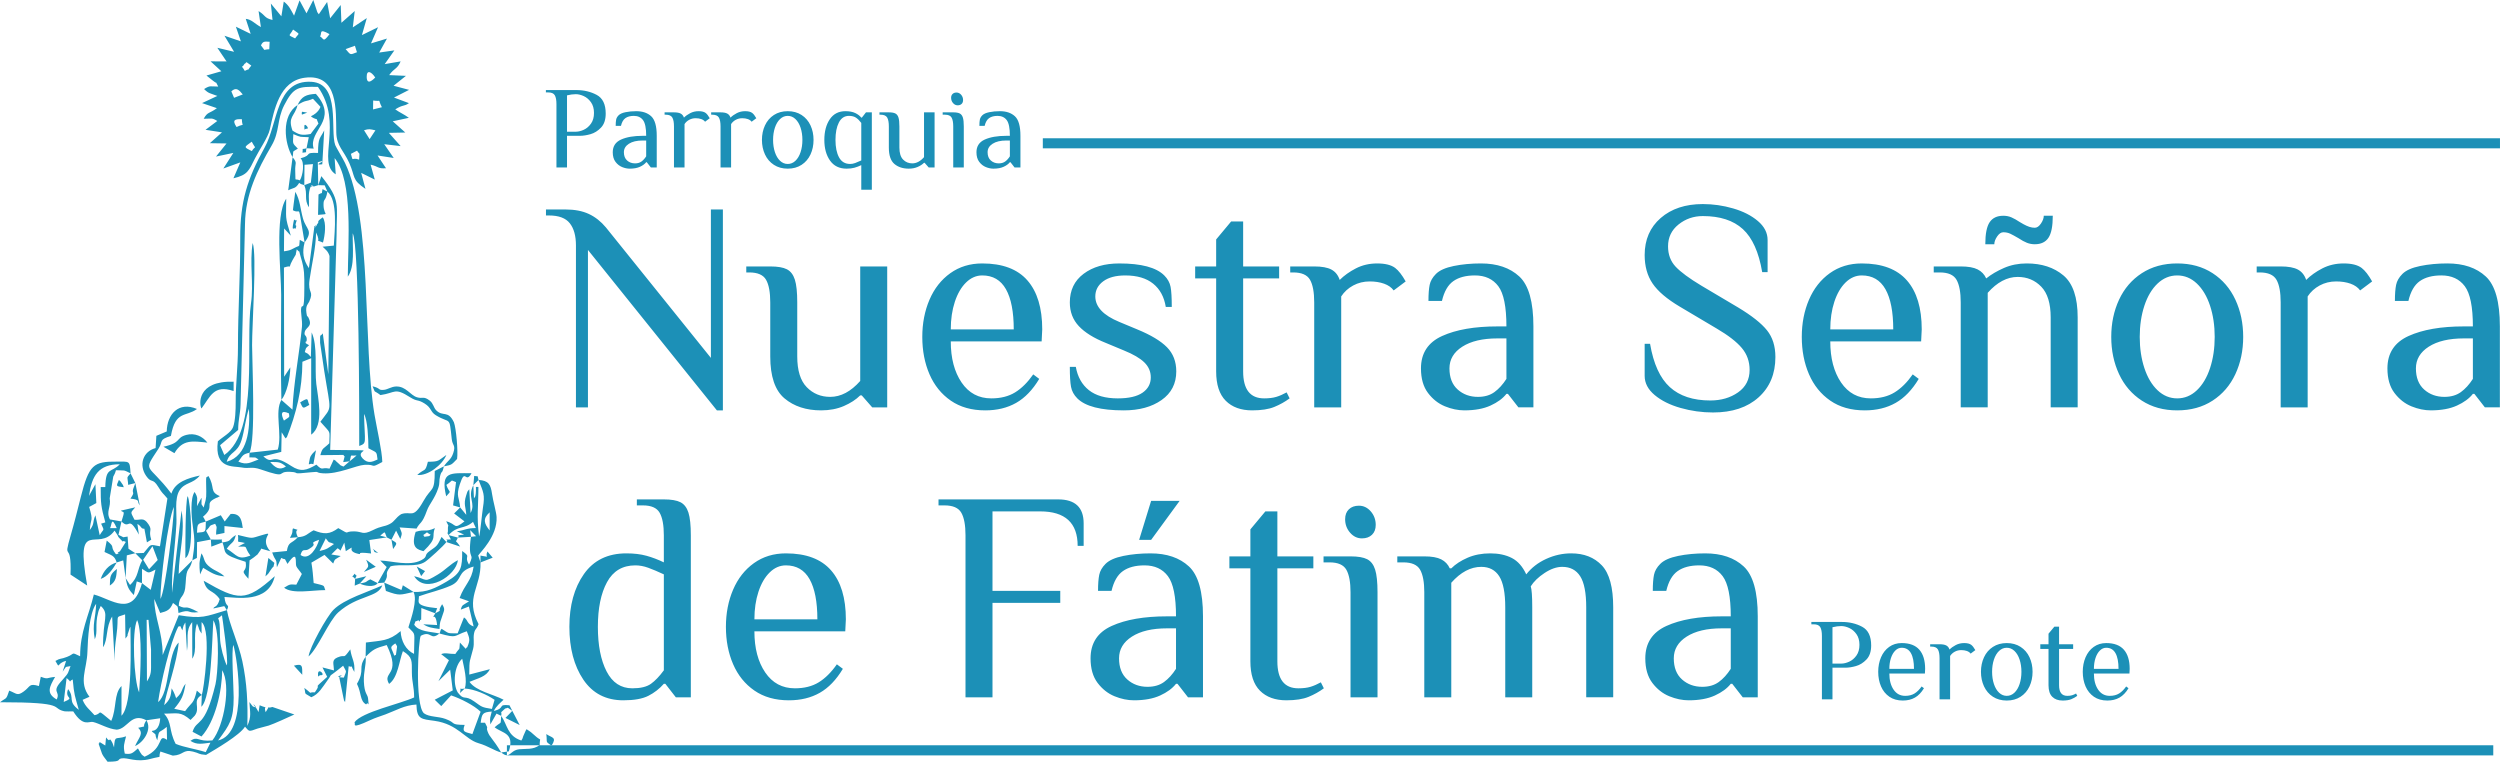 <svg xmlns="http://www.w3.org/2000/svg" xmlns:xlink="http://www.w3.org/1999/xlink" xml:space="preserve" width="4654px" height="1418px" style="shape-rendering:geometricPrecision; text-rendering:geometricPrecision; image-rendering:optimizeQuality; fill-rule:evenodd; clip-rule:evenodd" viewBox="0 0 4678.17 1425.4">
 <defs>
  <style type="text/css">
   <![CDATA[
    .fil0 {fill:#1C90B7}
   ]]>
  </style>
 </defs>
 <g id="Capa_x0020_1">
  <path class="fil0" d="M671.98 298.78c-14.92,-5.85 -10.68,6.73 -15.38,-10.89l11.5 -5.97c6.28,10 4.46,-0.13 3.88,16.86zm-200.93 -33.65c8.67,16.57 7.5,5.69 0.11,17.63 -15.85,-7.85 -14.62,-6.99 -0.11,-17.63zm231.43 -21.21l-10.85 16.41 -10.5 -16.6c9.59,-2.88 10.94,-2.14 21.35,0.19zm-249.93 -20.85c0.25,16.59 7.01,6.46 -9.9,14.64 -8.68,-12.94 -3.76,-15.21 9.9,-14.64zm245.71 -35c17.81,2.73 7.17,-4.98 16.32,12.58l-16.55 4.14 0.23 -16.72zm-260.31 -5.03l-5.12 -12.09c9.08,-8.66 14.7,-2.44 21.4,5.75l-16.28 6.34zm264.18 -37.99c-2.66,2.58 -15.71,16.46 -15.98,-1.15 -0.22,-13.65 8.38,-10.41 15.98,1.15zm-244.69 -25.56c5.66,-2.05 -1.13,-7.03 12.8,3.24 -11,13.28 1.01,3.13 -12.23,9.94 -7.96,-14.11 -6.48,-2.35 -0.57,-13.18zm210.48 -21.74c-14,5.56 -11.51,4.97 -21.15,-5.85l17.32 -6.3 3.83 12.15zm-164.05 -5.59c-13.81,0.38 -5.51,5.01 -15.59,-7.26 3.77,-8.26 7.04,-7.17 16.24,-6.74l-0.65 14zm94.96 -24.17c4.23,-4.52 -3.43,-16.29 17.71,-4.1 -12.34,16.62 -10.22,8.79 -17.71,4.1zm-50.46 -12.66c14.22,10.41 11.67,5.25 3.82,16.56 -15.2,-7.7 -10.92,-3.33 -3.82,-16.56zm1.83 -26.07c-6.32,-11.53 -9.71,-19.37 -19.25,-26.33l-4.48 27.58 -19.7 -23.9 3.12 30.75c-15.82,-3.73 -12.33,-8.08 -26.07,-16.65l4.32 29.93c-12.46,-6.84 -17.13,-14.15 -28.32,-15.39l9.19 28.13 -27.68 -13.43 9.4 27.46 -30.74 -10.54 18 30.06 -31.32 -7.49 17.2 25.53 -29.88 -0.18 20.21 18.56 -27.95 8 11.18 8.87c12.43,9.89 3.47,-1.34 10.89,11.76 -15.09,0.04 -14.78,-2.65 -26.46,4.67 8.65,8.63 10.74,7.51 24.87,12.88l-28.68 13.39 27.77 9.49c-14.18,10.67 -17.19,6.11 -24.72,19.85 14.94,0.04 14.72,-2.43 25.47,4.14l-22.02 16.52 30.79 4.76 -22.7 20.29 31.24 0.5 -19.72 24.51 32.43 -6.82 -18.68 29.17 31.73 -11.43 -12.89 29.74c26.63,-6.18 29.01,-14.33 40.32,-37.17 7.5,-15.13 24.48,-39.54 27.66,-53.76 8.22,-36.75 18.06,-90.86 65.26,-97.21 63.42,-8.52 58.35,61.41 59.25,102.54 0.55,25.34 13.92,33.57 24.35,57.07 11.77,26.55 4.16,30.93 30.27,48.37l-8.04 -29.97 25.47 12.6 -7.82 -28c16,3.73 12.69,7.86 28.78,6.71l-15.79 -23.86 30.25 4.67 -17.72 -25.76 30.67 3.53 -22.03 -24.79 30.77 -0.6 -23.52 -21.04 30.16 -6.49c-8.91,-6.64 -17.72,-10.19 -25.43,-15.84 15.02,-9.45 15.61,-4.78 25.6,-11.64l-27.99 -10.44 28.26 -14.41 -29.05 -7.71 23.19 -18.5 -31.38 -1.38c9.77,-13.85 14.84,-10.46 21.41,-25.68l-29.81 5.11 18.09 -25.69 -28.38 4.03 14.56 -26.18 -29.92 9.05 13.2 -30.28 -30.2 14.73 9.15 -31.83 -26.2 17.45 3.61 -30.63 -24.93 21.97 -1.29 -33.2 -19.78 24.77 -5.65 -30.52 -15.6 23.03c-1.51,-1.54 -2.42,-4.11 -2.64,-3.49l-7.65 -23.2 -12.74 24.9 -12.99 -24.19 -10.28 28.55zm-425.63 1239.61c12.21,9.5 1.37,7.3 11.45,2.63 2.8,30.12 3.8,29.55 11.38,56.85 -22.08,-16.91 -6.68,-21.38 -19.96,-38.77 -7.82,19.29 14.75,14.48 -8.26,23.98l5.39 -44.69zm135.72 26.81c-9.74,-20.97 -14.1,-114.67 -3.73,-135.36 10.42,20.99 5.99,107.95 3.73,135.36zm117.31 4.76l-0.84 22.2c19.22,-17.9 20.03,-129.77 22.48,-162.04 13.45,22.87 7.93,103.12 3.97,119.7 -20.23,84.6 -35.02,63.72 -42.92,89.13l16.68 8.81c25.56,-27.83 38.6,-85.02 38.73,-124.14 16.81,28.17 3.61,104.24 -18.39,131.5 -27.89,2.91 -26.76,-9.07 -41.02,0.74 12.16,8.06 22.02,5.28 37.43,3.47l-8.78 17.67c-20.53,-6.48 -39.27,-8.56 -56.25,-15.46 -13.41,-25.78 -6.13,-39.52 -21.76,-56.55 25.39,-0.03 30.34,-4.64 49.63,11.78l7.83 -8.04c11.57,-15.15 -5.8,-27.88 13.21,-38.77zm-103.2 -140.49l3.43 0.05 4.75 55.41 0 21.41c0,18.45 1.21,24.67 -7.64,38.32l-0.54 -115.19zm162.32 46.99c7.59,26.9 28.43,165.56 -28.7,178.71 22.25,-29.89 29.1,-39.84 29.18,-80.23 0.03,-19.38 -4.7,-89.63 -0.48,-98.48zm-59.12 93.5l-9.32 -8.09c-6.32,25.96 -7.88,19.41 -21.95,38.45l-20.33 -4.48c13.92,-16.82 17.47,-24.18 21.2,-46.9 -9.32,12.12 -4.38,15.12 -17.33,26.76 -10.09,-18.24 8.54,17.97 -4,-9.17 -0.37,-0.8 -1.12,-2.4 -1.44,-3.07l-3.27 -5.89c-1.44,15.55 -3.17,21.61 -14,31.5 4.13,-26.17 24.4,-80.84 27.14,-117.13 -21.45,20.46 -16.5,94.64 -38.54,111.32 5.19,-36.6 22.13,-109.73 37.82,-141.17 6.06,-1.42 2.67,-1.64 7.62,7.08 0.55,-2.76 1.67,-7.46 2.64,-10.05 0.21,-0.55 1.42,-1.09 1.59,-2.48 0.17,-1.34 1.22,-1.46 1.35,-2.2l3.02 53.07c3.75,-23.03 -3.79,-37.04 9.82,-53.8l0.12 68.46c10.52,-15.76 0.51,-41.95 8.83,-65.73 5.99,12.47 1.1,7.73 8.61,18.72l-0.01 -21.47c19.87,16.22 3.23,130.68 0.43,136.27zm37.7 -149.05c0.27,0.85 12.83,86.98 8.94,93.82 -5.52,-11.94 -11.23,-33.55 -12.3,-47.05 -0.78,-9.83 -0.18,-19.57 -1.08,-29.96 -1.42,-16.41 -6.97,-6.91 4.44,-16.81zm-247.92 152.48c-21.08,-27.52 -4.76,-51.08 -3.82,-84.31 0.68,-24.16 3.63,-72.9 16.28,-89.62 -0.52,25.96 -7.93,36.96 -2.47,66.41 6.21,-14.31 -0.16,-26.14 6.27,-50.17 2.18,-8.1 -0.4,0.7 2.08,-6.47 0.23,-0.68 1.26,-1.32 1.44,-2.87 0.18,-1.52 1.03,-1.84 1.59,-2.72 16.32,15.54 3.54,22.76 4.03,77.09 9.68,-14.58 4.61,-37.51 17.04,-57.47l4.61 83.24c0,-20.71 0.76,-28.84 3.43,-48.07 5.59,-40.37 -4.59,-31.96 16.19,-39.25l0.65 45.32c8.63,-12.12 0.34,1.55 5.91,-13.26 2.18,-5.82 0.98,-4.78 3.43,-8.92 0.02,35.48 4.7,145.18 -16.76,166.56l0.04 -55.65c-14.78,14.8 -8.63,41.8 -19.25,65.33 -30.01,-24.68 -14.82,-13.63 -31.28,-10.74 -9.25,-10.64 -16.96,-15.46 -22.27,-28.7l12.86 -5.73zm98.25 -212.67l0.12 -26.84c13.23,8.39 10.25,9.16 25.15,1.56l-8.87 37.88 -16.4 -12.6zm19.65 -69.08l9.79 25.83 -16.23 17.3 -11 -17.81 17.44 -25.32zm14.99 98.69c-0.54,-31.83 13.88,-148.73 25.12,-172.23 -0.13,26.32 -15.89,155.89 -25.12,172.23zm-47.11 -85.58l13.04 13.2c-10.06,17.29 -6.08,30.71 -22.94,46.22l-8.3 -12.91c3.11,14.95 4.41,20.58 15.5,31.8l5.37 -25.51 9.8 3.17c-17.5,65.68 -56.71,30.05 -90.07,21.27 -9.78,40.87 -25.66,69.32 -25.69,115.58 -17.94,-8.47 -8.84,-4.97 -24.47,1.17 -12.75,5 -11.47,1.62 -21.78,7.6 9.37,16.87 1.25,4.12 20.02,-0.09l-6.51 20.21c8.63,-11.45 2.1,-7.81 14.8,-10.5 -5.3,13.14 -2.25,11.36 -13.91,24.5 -0.27,0.3 -0.98,1.19 -1.24,1.46 -22.76,24.09 -2.75,20.15 -10.72,36.52 -20.45,-11.65 -13.37,-23.91 -2.98,-42.26 -17.17,1.6 -12.33,5.19 -26.81,-0.26l-3.49 17.35c-19.29,-5.66 -15.3,0.76 -28.44,10.22 -12.3,8.86 -12.81,3.96 -27.14,-1.62 -6.05,18.24 -4.81,12.18 -17.2,21.73 128.39,0 93.79,10.94 120.25,16.89 2.72,0.61 13.31,0.22 16.75,0.22 18.72,29.76 29.36,18.04 37.03,19.83 12.19,2.85 28.28,13.04 44.51,14.44 20.64,-1.76 26.68,-32.82 55.3,-17.62l25.9 -3.79c-1.27,23.08 -13.44,23.37 -13.48,23.28 -0.3,-0.7 -1.55,0.81 -2.25,1.33 11.99,9.44 3.3,1.61 10.22,16.62 4.22,-22.15 1.41,-11.2 17.81,-25.12l0.48 24.28c-18.93,-12.74 -3.8,15.03 -42,31.6 -7.65,-5.42 -3.81,-2.49 -8.19,-8.28l-4.23 -7.33c-10.3,8.97 -11.91,11.54 -24.62,9.82 -3.39,-14.98 -0.81,-18.76 2.41,-32.38 -20.08,7.03 -20.76,-3.66 -22.53,20.72 -0.35,-0.73 -2.84,-8.11 -2.88,-8.19 -8.02,-15.52 -2.38,2.77 -12.04,-10.55l-1.44 15.21c-17.27,-10.29 -7.43,-6.3 -12.51,-3.28 7.54,20.41 3.61,16.9 16.74,33.62 28.56,-0.09 16.44,-4.56 26.3,-6.27 11.39,-1.97 27.38,8.12 53.7,1.03 25.52,-6.89 13.72,0.86 18.87,-13.88l23.26 7.71c20.54,-1.01 18.66,-12.31 37.79,-7.55 13.88,3.46 8.39,4.88 24.38,6.22 17.76,-10.63 63.37,-36.9 72.91,-52.89 8.25,8.96 5.98,10.04 23.42,3.55l20.93 -5.61c9.12,-2.89 38.44,-16.27 48.02,-20.73l-41.07 -14.04c-13.43,4.28 -1.71,-6.81 -12.69,9.7 -5.1,-14.59 8.12,-4.98 -11.21,-12.9l-2.04 12.78c-0.51,-0.84 -3.87,-7.23 -4.72,-8.2 -13.52,-15.66 6.88,3.12 -3.49,-1.6 -2.8,-1.28 -0.36,2.53 -8.88,-8.98 0.83,18.93 4.37,26.21 -3.91,44.59 1.23,-42.61 -0.72,-80.27 -9.28,-120.77 -7.07,-33.41 -23.91,-68.01 -28.89,-95.89 -40.74,12.15 -45.78,16.69 -90.09,9.56l-30.13 74.46c-0.07,-43.98 -15.56,-69.53 -15.72,-104.89l11.07 26.25c13.3,-3.46 18.39,-5.58 23.99,-18.8 11.17,9.26 7.89,2.81 10.26,18.8 24.68,-8.36 14.11,1.42 37.29,-1.53 -30.07,-15.98 -18.72,-3.45 -36.74,-11.87 0.67,-21.63 11.46,-12.16 12.82,-42.38 1.52,-33.71 6.63,-19.46 12.55,-42.75l-25.57 25.4c0.35,-40.71 12.62,-76.57 5.32,-118.66l-17.84 154.11c-1.06,-42.88 5.96,-87.06 8.27,-129.31 1.03,-18.85 -4.04,-47.04 5.87,-62.44 10.04,-15.58 25.02,-11.76 37.99,-27.8 -21.39,4.62 -46.47,11.93 -53.26,33.86 -44.62,-59.07 -54.59,-37.51 -24.14,-84.12 9.18,-14.05 -0.29,-16.69 23.23,-23.83 8.47,-48.24 28.24,-35.08 48.79,-50.44 -34.06,-14.55 -56.02,9.63 -56.57,42.04l-19.43 8.19 -1.46 22.92c-23.72,6.38 -31.86,31.42 -17.6,52.16 10.09,14.67 11.73,2.7 22.56,20.34 8.75,14.23 7.38,9.96 17.17,21.87l-13.93 89.44c-21.23,-4.27 -15.87,-4.12 -30.45,12.49l-15.72 0.49zm252.41 -170.73c16.23,0.26 18.18,-0.63 29.5,8.4 -11.44,7.8 -20.3,2.61 -29.5,-8.4zm-38.72 -17.32l-0.21 8.79c15.66,0.31 8.55,-0.99 17.16,3.87 -14.35,4.93 -21.64,11.41 -37.78,3.98 8.56,-11.95 8.28,-13.8 20.83,-16.64zm187.36 16.08c4.84,-15.15 -1.59,-9.45 13.04,-11 -2.82,2.54 -8.49,7.57 -13.04,11zm-230.01 0.87c5.89,-19.99 19.78,-15.06 27.8,-40.65 5.6,-17.82 7.69,-41.77 13.79,-58.66 2.45,37.1 -1.88,88.18 -41.59,99.31zm107.06 -77.07c-5.86,-12.41 -6.1,-20.46 9.37,-13.53 1.14,8.09 2.25,5.52 -9.37,13.53zm-4.78 -38.68c10.12,-12.26 16.51,-40.97 16.76,-61l-11.54 17.64 -0.4 -204.4c19.84,-6.63 4.85,6.55 16.14,-13.95 9.26,-16.82 3.85,-2.89 7.86,-20.08 8.88,10.25 1.73,-4.16 7.56,14.85 7.1,23.19 6.66,33.74 6.59,57.52 -0.12,47.2 -3.51,28.88 -5.65,36.45 -2.04,7.22 2.36,23.9 1.21,36.13 -4.59,48.41 -15.89,106.37 -17.73,155.04l-20.8 -18.2zm69.03 -401.91l12.04 0.33 5.05 11.75c20.01,16.21 13.56,72.99 12.05,101.05l-20.97 2.07c6.01,5.92 10.03,8.17 12.9,17.33l-2.24 221.46 -10.34 -76.71c-4.94,7.62 -5.24,-2.07 -5.04,17.79l7.76 52.81c12.56,79.92 15.51,64.1 -7.22,94.84 20.77,23.9 16.98,14.02 16.7,40.36 -11.35,11.04 -12.79,7.39 -16.8,22.2l43.33 -0.45c2.33,6.73 3.83,-4.94 -0.5,13.41l11.98 -1.45 -11.49 9.81c-9.3,-3.73 -3.89,-1.67 -10.59,-6.99 -10.96,-8.68 6.2,2.44 -7.72,-6.14l-7.83 17.03c-16.09,-3.44 -11.73,5.3 -24.59,-7.46 -18.56,10.77 -29.03,14.27 -47.21,2.34 -40.62,-26.67 -31.75,0.25 -52.05,-17.85l33.58 -8.4 0.71 -36.74c11.74,18.48 4.59,9.8 9.57,9.75 17.76,-45.13 28.99,-89.39 29.24,-141.66l16.46 -6.67 -0.04 143.06c25,-17.64 12.54,-69.19 9.58,-94.94 -3.28,-28.6 3.02,-70.34 -8.67,-96.43l-1.52 46.11c-6.84,-8.2 -4.86,-5.36 -11.34,-9.26 2.92,-9.35 0.74,-6.06 8.05,-12.84 -2.13,-1.25 -6.02,-3.26 -6.19,-3.73 -1.54,-4.23 1.21,-2.22 1.51,-4.13 1.52,-9.67 -3.76,-9.8 -3.84,-13.38 -0.3,-13.37 16.59,-11.36 7.46,-30.04 -2.83,-5.82 -2.38,0.89 -3.93,-9.2 -2.11,-13.81 3.56,-17.25 5.16,-20.87 9.69,-21.95 -3.18,-13.92 0.73,-41.65 4.07,-28.89 11.66,-58.03 12.19,-87.97 10.96,23.43 -5.12,11.07 12.88,18.91 3.65,-13.35 6.78,-36.99 -0.44,-47.24 -13.24,9.46 -6.03,7.28 -9.32,11.41 -15.39,19.25 5.87,-3.52 -4.45,4.28 -0.19,0.14 -1.6,1.09 -1.74,0.57l-10.38 78.83c-11.04,-16.19 -12.68,-29.71 -8.05,-48.09l-9.08 -4.85c-1.72,15.71 1.5,8.85 -10.35,15.32 -8.62,4.7 -9.78,4.59 -19.2,6.11l0.33 -42.76 12.48 13.56c-11.79,-38.76 -8.36,-30.86 -8.6,-69.24 -21.82,31.82 -9.49,137 -9.43,179.97 0.09,65.15 -1.26,131.65 0.39,196.59 -13.23,22.38 2.17,64.61 -6.76,92.97l-52.87 5.83c11.79,-23.99 5,-164.51 4.81,-201.2 -0.19,-35.2 9.25,-171.41 1.08,-191.32 -6.1,36.89 2.24,76.64 -3.15,113.12 -10.7,72.45 15.53,238.29 -49.9,283.62l-7.92 -18.28 33.84 -28.61c0.14,-19.69 3.91,-29.34 4.45,-47.03l8.34 -338.57c0.73,-54.78 22.55,-100.01 49.9,-146.7 15.28,-26.1 9.64,-48.4 23.48,-75.36 17.5,-34.06 26.31,-35.03 63.13,-34.26 48.58,69.07 -3.41,140.75 33.29,163.61l-2.09 -30.41c35.22,43.25 24.89,159.99 24.68,221.93 13.7,-19.17 8.7,-54.65 9.16,-81.18 12.48,22 12.24,344.34 12.23,398.02 14.89,-5.89 10.3,-4.07 8.97,-59.95 6.81,12.15 8.15,46.72 8.2,64.18 16.02,9.01 15.16,4.88 17.08,21.1 -10.37,4.83 -18.47,7.9 -28,-2.16 -17.98,-18.99 43.36,-14.04 -60.63,-15.82l11.95 -401.44c-0.12,-58.2 8.57,-64.73 -28.48,-110.92l-5.76 16.92zm-187.87 479.33c-6.89,52.3 28.87,45.92 44.44,48.97 14.04,2.76 18.76,-2.17 35.01,3.43 54.98,18.96 27.6,3.35 56.16,4.76 21.14,1.05 -3.58,5.34 41.09,0.6 14.81,-1.57 4.48,1.01 19.73,2.14 28.59,2.12 62.21,-14.9 77.78,-15.84 23.65,-1.43 9.49,7.78 33.53,-5.34 -0.43,-20.74 -10.67,-65.24 -14.56,-88.37 -22.5,-134.07 -3.44,-362.95 -55.31,-471.44 -3.52,-7.37 -16.82,-29.41 -18.2,-33.16 -10.02,-27.41 10.8,-115.42 -44.84,-118.49 -66.65,-3.68 -61.88,77.33 -87.3,123.1 -32.35,58.25 -45.87,100.99 -45.62,168.59 0.24,68.23 -4.31,135.81 -4.29,205.51 0.02,36.17 -4.43,68.67 -4.23,102.78 0.07,12.7 -0.61,34.8 -4.91,46.36 -3.72,9.97 -19.42,18.23 -28.48,26.4zm461.93 462.63c18.37,1.07 42.2,11.62 55.89,21.16l-4.96 17.03c-19.31,-3.11 -18.26,-3.38 -33,-13.93 -18.86,-13.5 -18.32,-0.41 -30.87,-16.77 -9.64,-15.92 -6.99,-49.85 8.25,-63.18 3.37,16.11 10.07,41.52 4.69,55.69zm-131.71 -61.03c-5.38,-16.85 -10.31,-14.87 1.79,-23.42 4.33,6.58 3.63,4.05 2.52,12.18 -2.51,18.36 -0.61,4.93 -4.31,11.24zm84.38 -41.95c34.74,9.53 25.41,4.49 51.25,-4.19 5.19,13.54 6.84,15.96 0.76,29.94 -5.49,1.8 3.19,9.06 -13.69,-8.84 -1.59,17.78 0.86,7.14 -8.5,21.41 -13.96,0 -18.61,-2.98 -26.56,0.3l14.53 11.42 -19.6 39.19 21.94 -21.48 4.84 38.73 -33.74 17.48 12.2 11.9 18.44 -20.06c17.72,5.99 43.09,18.72 55.21,30.63l-15.37 41.81c-14.37,-4.34 -19.66,-3.29 -14.46,-17.16 -28.67,-0.36 -14.5,-3.39 -36.04,-11.25 -13.74,-5.01 -30.16,-3.14 -40.29,-10.56 -17.26,-16.33 -10.35,-140.01 -5.72,-145 20.33,-10.7 17.21,10.1 34.8,-4.27zm0 0c-16.18,-3.54 -38.64,-3.07 -47.17,-16.46 4.17,-10.39 0.61,-4.23 6.87,-7.87 3.27,-1.9 2.2,6.42 4.18,-0.94 0.2,-0.75 1.4,-0.12 1.98,-0.41l0.32 -21.99 26.06 9.92c0.13,-0.32 3.05,-8.77 3.65,-9.54 -44.38,-4.45 -33.5,-12.24 -34.23,-22.33 19.56,-7.03 40.63,-11.48 59.73,-20.05 23.76,-10.67 9.33,-25.95 42.62,-35.63 -4.01,27.71 -16.49,32.6 -26.23,58.85l17.67 6.29c-11.75,7.69 -13.14,6 -15.39,15.5l15.12 -5.81 8.83 37.41c-13.5,-5.22 -9.74,-11.75 -18.07,-17l-11.88 29.84c-20.54,-0.38 -14.48,1.11 -29.99,-8.56 -2.84,2.93 -2.1,6.06 -4.07,8.78zm59.06 -180.88l-1.48 -12.57 11.06 11.4 -9.58 1.17zm34.92 -11.96c-10.1,-12.65 -13.67,-21.67 0.04,-33.89l-0.04 33.89zm-30.52 -84.71c-11.87,23.3 5.14,33.11 -5.14,52.06l-2.45 -44.46c-4.04,5.92 -2.08,-0.02 -5.92,11.97 -5.36,16.74 -0.21,22.1 0.25,35.96l-11.35 -13.84 -11.33 11.29 19.38 14.77c-21.23,16.79 -13.86,4.94 -34.23,-0.19 7.13,14.64 2.71,2.06 3.24,16.37 0.33,9.19 -2.82,2.39 1.21,9.51 17.65,-19.09 28.93,-9.96 45.77,-24.78l5.3 11.54c-18.7,0.35 -19.17,3.93 -35.58,6.11l13.6 6.23c-18.83,1.92 -6.58,0.7 -11.63,5.54l24.48 -1.41c-7.05,48.12 8.33,26.62 -3.59,52.22 -10.7,-18.12 5.75,-12.86 -12.87,-25.69 0.05,30.81 -1.22,40.88 -28.5,56.87 -21.63,12.69 -37.31,20.56 -62.53,19.77 7.66,14.73 -4.1,48.73 -9.64,66.25 14.71,15.54 10.88,5.91 10.56,49.61 -15.53,-7.33 -24.23,-24.02 -25.12,-42.61 -22.03,19.09 -36.2,17.44 -64.93,21.37l-0.54 26.64c14.41,-14.28 18.12,-15.88 39.48,-21.93 28.29,58.11 -9.34,49.24 4.42,72.76 16.72,-11.99 18.81,-43.21 25.87,-61.43 18.54,11.58 16.59,18.25 16.78,39.85 0.17,19.6 4.25,26.51 4.24,46.86 -24.93,11.66 -98.6,27.36 -111.73,46.7 3.53,2.34 -9.32,13.99 29.76,-4.3 9.66,-4.52 18.67,-7.1 28.1,-10.6 20.48,-7.62 35.37,-17.22 58.16,-18.54 0.64,28.17 9.52,27.09 33.98,30.53 43.58,6.15 56.95,34.5 82.06,41.8 19.26,5.59 29.64,14.21 42.58,17.36 -16.24,-27.2 -21.17,-27.65 -25.35,-39.01 -3.87,-10.53 3.03,-2.22 -4.95,-16.64l-8.06 -0.03c2.2,-17.16 3.66,-19.57 20.68,-20.87 -2.64,11.91 -4,10.15 -2.61,24.06l11.55 -20.23 8.72 4.24c2.19,-10.16 -4.78,-2.36 7.61,-13.83 7.66,-1.08 0.8,-3.81 13.2,4.44l-5.31 -10.4c-23.8,-2.32 -6.07,5.01 -29.33,10.63 4.96,-9.58 12.09,-15.03 18.32,-21.02 -20.21,-10.61 -51.28,-15.93 -63.83,-33.46 15.77,-6.84 31.27,-9.16 38.13,-23.7l-38.54 10.1c0.06,-30.64 1,-23.01 7.22,-48.21 2.71,-10.96 -0.12,-19.06 1.64,-28.31 1.93,-10.18 4.14,-6.21 8.59,-17.93 -26.17,-49.81 5.24,-68.87 3.58,-115.37l-4.3 -12.98c3.17,-5.32 36.3,-36.23 34.41,-72.06 -0.48,-9.23 -6.57,-29.7 -8.49,-43.12 -2.54,-17.76 -6.36,-25.08 -25.3,-26.23 9.11,23.11 12.27,26.98 8.27,51.89 -1.92,11.9 -5.15,48.89 -7.19,53.81 -4.95,-38.04 -1.28,-55.78 -1.28,-92.61l-4.69 0c0,3.87 0.27,8.91 -0.29,12.68 -1.17,8.05 -1.27,4.8 -3.36,8.72l-1.18 -24.72zm-323.33 130.7c3.61,-13.65 8.09,-6.84 14.37,-10.43 23.35,-13.36 -4.38,-9.64 20.29,-18.07 -2.94,12.5 -17.94,40.5 -34.66,28.5zm35.52 -7.5l12.11 -24.43c-0.97,-0.07 0,0.34 0.24,1.7l4.62 5.69c2.12,1.67 2.31,0.13 10.08,4 -10.95,7.6 -12.82,9.93 -27.05,13.04zm125.88 -25.49l-12.28 -3.32c10.68,-8.39 7.08,-8.53 12.28,3.32zm-166.44 -0.32c-11.8,13.03 -17.52,7.13 -20.59,25.81l-27.47 2.73c6.62,18.63 8.04,9.03 8.82,27.81l8.16 -17.57c11.43,5.84 3.32,-3.5 11.7,11.22 20.34,-29.46 14.08,-2.17 16.36,4.02 1.37,3.7 7.22,9.56 10.5,14.81l-10.34 20.01c-11.42,-0.5 -10.85,-1.89 -22.89,5.68 15.62,12.43 52.53,4.42 77.15,4.49 -4.13,-9.51 1.79,-7.48 -21.81,-13.26 -1.33,-14.86 -1.69,-23.07 -4.24,-38.12l24.54 -14.47 16.24 16.14c3.75,-9.9 2.52,-6.57 14.08,-14.1l-17.61 -2.9 11.61 -11.58c0.24,0.15 1.6,0.86 1.87,1.04 0.31,0.2 1.6,1.31 1.88,1.5 0.29,0.22 1.2,1.22 1.82,1.82l7.13 -14.94 2.81 16.01c24.23,-14.83 -3.22,-0.66 23.46,5.01 9.63,2.05 -9.24,-4.76 23.87,-0.66l-3.28 -25.16 32.67 -5.02 8.71 4.44 8.69 -17.05 7.95 15.72c4.02,-12.38 3.27,-9.3 -1.3,-21.74l31.61 2.21c6.78,-13.06 9.95,-7.24 19.6,-34.04 4.2,-11.7 14.67,-22.15 21.07,-41.77 3.47,-10.62 1.02,-12.95 3.37,-22.23 3.23,-12.74 3.47,-1.97 7.14,-18.46l-17.08 8.69c-0.01,41.28 -5.62,28.61 -21.12,56.17 -19.94,35.42 -22.48,17.66 -41.82,24.66 -11.33,7.38 -11.61,13.48 -21.55,18.51 -11.11,5.62 -14.3,2.84 -31.55,11.46 -19.54,9.76 -19.27,2.52 -34,2.22 -22.44,-0.48 -5.71,7.98 -30.52,-6.11 -16.09,11.98 -26.51,11.99 -46.11,4.07 -12.26,6.32 -13.44,11.85 -29.53,12.93zm-351.42 -17c3.43,-5.21 1.86,-24.51 12.52,0l-12.52 0zm-39.46 -60.29c5.3,-38 17.79,-59.21 57.67,-59.21 -16.04,16.61 -26.33,4.33 -27.13,42.61l-8.61 0.03c0,31 0.47,36.05 8.66,66.13l-7.87 2.37c6.59,15.21 5.4,7.78 -2.63,21.61l-8.03 -37.23c-6.21,13.61 -0.7,14.43 -10.5,27.58 1.35,-23.29 7.36,-14.39 -1.19,-43.25l13.4 -7.25 -1.71 -35.27 -12.06 21.88zm51.91 124.52l12.17 -3.85 4.43 33.07 2.31 -42.5 15.89 -4.01 -12.79 -8.32 -1.63 -22.84c-13.49,1.5 -2.43,3.05 -17.11,-3.16l5.68 -25.07 -21.6 -3.85c-8.02,-15 2.49,-22.44 -0.46,-39.59l6.62 -40.45c2.58,-5.23 3.11,-5 5.03,-12 17.46,0.97 12.79,-1.54 27.35,5.82 -1.4,-24.77 -2.02,-21.69 -25.47,-21.93 -43.95,-0.46 -52.33,5.82 -67.6,66.15 -6.03,23.81 -12.01,48.01 -18.74,71.2 -15.66,53.92 2.05,6.39 -0.55,74.07l31.23 20.49c-23.79,-131.7 20.21,-59.94 51.23,-102.77l3.54 5.28c0.45,0.69 1.17,1.99 1.67,2.73 2.86,4.28 -0.39,1.69 5.06,7.35 10.42,10.82 0.39,0.56 10.8,5.81l-10.91 17.44c-13.15,6.93 8.99,3.1 -7.59,5.63 -12.95,-17.03 0.56,-11.36 -17.21,-25.61l-4.15 21.37c14.04,6.83 18.4,6.36 22.8,19.54zm166.79 -76.54c-0.74,20.59 1.36,19.27 -16.58,20.89 0.99,-17 -0.23,-16.51 16.58,-20.89zm-25.22 72.54l8.48 -4.49 0.31 -29.48 25.81 -4.9 -9.07 -16.39c11.24,-10.92 2.91,-8.32 17.11,-13.12 4.92,8.78 1.74,5.34 1.82,20.34l15.59 -3.2 -0.03 -12.87 34.28 3.65c-1.85,-9.12 -1.46,-28.17 -22.67,-26.3l-11.1 14.12 -7.31 -11.73 -28 11.83c-1.91,-2.02 -3,-6.84 -5.42,-8.9 24.15,-20.15 1.01,-23.47 22.99,-34.43 5.96,-2.97 1.39,0.3 8.68,-4.28 -20.19,-8.24 -8.33,-16.51 -21.59,-37.77 -4.22,5.68 -4.66,-7.1 -3.87,29.49 0.32,14.91 -1.69,16.98 -4.9,29.73 -5.9,-9.73 -3.58,-2.1 -3.87,-18.07 -0.62,1.02 -1.59,1.32 -1.88,3.04l-5.18 9.39c-0.37,0.69 -1.02,2.13 -1.56,3.19 -0.03,-14.83 2.58,-15.3 -4.43,-26.73 -8.36,11.36 -6.12,45.1 -3.52,62.7 4.34,29.4 3.72,36.17 -0.67,65.18zm209.44 -701.99l0.4 -38.18 15.84 -1.26 -3.96 34.68 -12.28 4.76zm-21.89 -52.37l-8.2 61.92c10.37,-5.21 13.7,-2.59 20.5,-13.86 3.87,3.31 6.06,2.56 9.59,4.31 6.98,16.7 -1.19,26.59 8.84,41.36 0.46,-15.65 -2.36,-25.23 3.05,-38.63 15.39,0.77 -6.71,-5.71 3.64,0.49l10.61 -3.28 -0.83 -42.97c29.18,-8.2 -15.19,7.22 8.36,3.89l3.64 -63.44c-7.38,15.51 -11.55,12.02 -11.55,42.25 -28.17,-1.02 -8.56,3.53 -32.7,10.07 8.03,7.67 4.29,32.22 -1.36,41.23 -10.78,-4.81 -7.5,5.44 -8.62,-16.57 -0.89,-17.35 4.93,-14.74 -4.97,-26.77zm9.31 -97.73c17.23,-10.52 13.6,-4.96 28.82,-11.61l14.05 15.12c-3.87,10.77 -15.12,16.25 -15.14,16.22 -0.41,-0.79 -1.75,1.32 -2.56,2.06 15.91,9.89 7.06,-2.21 13.91,13.04l-14.65 19.45c-16.56,3.05 -21.11,1.73 -33.9,-6.28 -9.5,-26.47 4.33,-26.16 9.47,-48zm0 0c-30.92,20.21 -24.83,71.66 -9.31,97.73 2.67,-14.49 -2.19,-8.2 9.83,-16.04 -11.08,-11.3 -9.03,-8.12 -8.48,-27.13 16.33,6.64 10.17,4.66 28.95,5.74l-4.21 20.68 13.37 0.67c-11.03,-34.16 48.18,-52.39 4.1,-102.45 -17.81,1.11 -26.56,4.34 -34.25,20.8zm-140.46 818.59c7.47,19.83 -4.13,21.69 43.25,36.33 3.88,22.86 -13.55,11.33 5.2,31.7l2.22 -34.5c4.8,-3.11 11.01,-7.51 14.9,-11.09l5.94 -8.61c0.07,-0.7 0.21,-1.11 0.64,-2.23l17.15 4.89c-23.15,-26.59 14.1,-38.92 -16.57,-29.81 -21.18,6.29 -14.5,6.34 -43.8,-0.57 2.04,17.41 -5.37,10.28 13.05,14.97l-13.01 6.81c21.93,0 9.22,-1.94 23.21,16.82 -24.27,9.02 -24.28,-0.95 -44.25,-12.89 9.66,-13.91 12.76,-8.92 17.09,-25.69 -15.29,9.6 -6.68,11.15 -25.02,13.87zm414.28 -142.33c15.31,-2.93 13.82,-2.67 24.69,-13.84 2.12,-14.27 -1.81,-58.1 -5.97,-68.71 -11.13,-23.37 -20.38,-9.4 -33.21,-22.44 -4.79,-4.87 -5.17,-12.71 -12.04,-18.04 -11.65,-9.04 -12.95,-2.96 -23.74,-6.21 -12.78,-3.86 -20.56,-20.83 -39.31,-20.22 -8.9,0.29 -15.85,5.79 -22.9,6.34 -11.41,0.9 -4.68,-2.69 -20.95,-6.73 6.2,15 0.78,5.83 14.67,16.49 29.05,-4.18 25.73,-14.88 55.7,4.15 13.7,8.71 13.42,3.16 26.98,11.64 13.17,8.24 10.6,15.54 20.87,21.86 27.97,17.2 25.09,-0.49 29.89,44.46 1.42,13.21 7.77,11.01 2.96,26 -4.3,13.38 -10.37,14.04 -17.64,25.25zm-195.92 394.32l7.77 37.88c2.58,10.21 -0.59,2.16 3.24,9.02l6.72 -67.21c11.21,3.7 0.88,-6.45 10.57,10.69 1.45,-20.76 -4.74,-22.98 -7.53,-42.19 -15.5,21.02 -7.08,7.71 -24.25,15.17 -11.22,4.87 -6.68,11.52 -6.29,24.2l-21.56 -5.65 8.88 17.68c-32.24,28.74 -7.8,7.86 -23.1,28.91 -15.71,-0.66 -0.72,6.02 -19.72,-8.21 3.64,14.47 -2,7.84 13.06,17.44 13.97,-5.65 21.03,-19.07 29.26,-30.16 15.04,-20.24 -5.35,0.21 30.31,-28.81 6.51,13.01 6.92,7.53 1.31,22.25 -25.81,-0.74 7.24,-8.17 -8.67,-1.01zm303.15 141.05c17.13,13.96 14.91,-3.93 34.15,-6.01 12.74,-1.38 25.1,1.51 37.8,-7.76 0.28,-17.49 4.97,-4.77 -9.73,-18.46 -7.48,-6.98 -5.39,-4.76 -14.75,-11.32 -0.64,0.98 -1.41,2.31 -1.76,3.04l-4.2 9.51c-2.52,5.88 0.74,1.03 -3.84,8.71 -26.37,-8.54 -25.71,-29.07 -37.69,-46.19 -1.77,18.97 2.25,8.49 -12.28,21.4 14.83,11.66 37.76,10.16 26.63,45.05l-14.33 2.03zm-360.48 -179.64c16.98,-14.39 38.25,-67.02 55.56,-82.46 36.91,-32.92 74.1,-27.02 82.48,-50.64 -26.61,12.52 -70.98,25.26 -91.51,45.89 -12.15,12.2 -44.52,70.01 -46.53,87.21zm-152.73 -86.75c6.11,-13.31 -2.58,-2.37 -4.65,-24.53 22.42,0.78 82.09,12.69 94.19,-38.94 -54.94,48.95 -68.15,45.88 -133.13,8.56 6.23,23.52 17.11,15.52 30.02,34.46 -4.65,16.85 -10.36,12.49 -11.84,17.45l20.33 -4.39c1.87,1.91 3.32,6.23 5.08,7.39zm282.01 -50.43l12.23 -0.97c11.6,-18.15 -2.19,-12.63 11.94,-30.5 20.27,-5.31 47.3,2.76 64.44,-8.3 6.58,-4.25 35.88,-30.78 39.94,-37.18l-8.88 -9.55c-8.3,16.69 -7.63,16.15 -21.95,26.11 -12.44,8.65 -2.42,10.33 -16.17,17.49 -22.47,11.7 -54.24,1.32 -76.7,0.57l12.07 12.23 -16.92 30.1zm-479.33 -115.4c16.41,16.8 11.63,-14.24 32.52,24.6l-2.76 -20.06c8.78,5.46 5.87,8.99 13.06,9.1l4.73 25.45 8.07 -5.03c-5.83,-18.68 3.08,-16.39 -5.13,-28.79 -9.46,-14.3 -14.49,-7.18 -26.23,-8.5 -7.22,-15.17 -8.48,-11.8 1.44,-23.24l-26.83 6.16c4.52,4.99 8.69,-2.86 1.13,20.31zm633.78 -26.25c-1.79,-19.74 -8.14,-20.36 -0.77,-43.03 10.71,-33 10.14,0.4 22.02,-20.98 -39.76,-0.16 -58.42,-4.17 -47.47,43.18 11.69,-12.46 5.4,-4.93 0.41,-21.41 14.59,-9.65 5.69,-9.51 18.04,-5.14l-5.52 43.57 13.29 3.81zm-69.38 51.75c11.71,-7.2 3.11,-6.09 14.26,-0.71 -4.1,2.8 0.33,2.3 -8.39,3.37 -16.11,2 2.53,1.98 -5.87,-2.66zm-13.98 -6.04c-10.19,31.66 5.55,33.21 14.68,36.15 27.79,-26.72 14.22,-26.09 21.46,-43.14 -19.01,8.48 -17.34,0.96 -36.14,6.99zm-400.76 -230.94c16.13,-21.09 22.52,-45.71 60.12,-32.55l0.04 -17.55c-70.2,-2.07 -64.25,44.22 -60.16,50.1zm-71.16 71.63l20.54 12.05c15.44,-26.32 34.22,-22.58 61.65,-19.78 -9.01,-11.98 -23.89,-18.69 -39.67,-14.32 -20.14,5.58 -7.88,14.43 -42.52,22.05zm45.27 92.36c-4.52,10.08 -4.3,98.19 -4.27,115.98 17.81,-9.91 9.31,-108.7 4.27,-115.98zm423.85 149.85c21.88,35.4 79.25,-1.03 81.76,-29.97 -15.34,8.28 -22.57,17.93 -37.48,26.91 -27.03,16.27 -18.81,9.01 -44.28,3.06zm-90.79 150.8c-15.59,22.14 -0.11,22.86 -16.22,50.63 9.06,18.55 5.05,31.73 17.2,38.58 5.07,-7.73 5.63,11.13 3.53,-11.44 -0.69,-7.4 -6.91,-8.35 -7.8,-31.3 -0.76,-19.72 4.75,-30.54 3.29,-46.47zm-114.2 -775.32c16.88,-22.83 3.02,-23.67 -2.96,-44.58 -5.08,-17.74 -5.24,-34.53 -14.48,-50.17l-1.8 13.54c-0.68,6.91 -1.79,11.11 -2.64,20.91 16.74,9.79 7.77,-20.26 21.88,60.3zm203.87 654.06l-20.02 -12.52 -2.63 8.79 -32.29 -13.74 3.2 15.55c26.59,9.79 26.04,7.39 51.74,1.92zm26.81 -243.63c-5.01,20.65 -5.79,11.82 -19.9,24.6 19.94,2.45 47.4,-19.25 54.52,-37.39 -16.05,10.94 -12.81,12.57 -34.62,12.79zm-188.02 -505.56c-0.87,-0.87 -6.79,-2.73 -8.84,-4.89 -3.53,12.68 2.39,4.21 -7.82,10.31l-0.85 38.13c23.39,-2.58 10.73,2.36 10.27,-18.03 -0.33,-14.28 3.79,-5.37 7.24,-25.52zm-232.57 704.02c15.3,9.03 22.18,14.47 39.95,16.04 -9.35,-8.76 -15.7,-9.02 -26.34,-16.79 -14.21,-10.36 -9.95,-17.07 -16.79,-26.35 -4.39,17.92 -4.39,18.7 -2.52,39.43l5.7 -12.33zm434.45 85.13c-9.65,17.82 0.44,-7.94 3.36,21.93l-25.72 -1.44c8.93,6.14 17.25,6.96 30.26,8.85 0.9,-16.43 1.14,-10.94 5.44,-25.15 2.98,-9.84 5.79,-11.12 -0.53,-21.27 -11.66,18.11 3.96,7.74 -12.81,17.08zm-540.64 200.14c-10.75,16.46 4.48,8.98 -15.39,14.12 11.13,10.79 1.51,17.61 -5.83,34.15 16.14,-6.96 32.23,-31.19 21.22,-48.27zm-55.48 -295.32c-14.8,3.98 -24.76,15.74 -29.98,30.75 12.91,-3.94 23.43,-19.27 29.98,-30.75zm278.3 26.07c7.33,-6.91 4.16,-3.61 9.85,-11.99 8.47,-12.47 3.05,1.02 6.87,-13.32l-11.26 -9.17 -5.46 34.48zm461.97 251.6l-12.79 13.27 26.56 13.33 -13.77 -26.6zm-123.44 -315.9l25.83 8.55c-9.67,-15.35 -9.27,-4.71 -4.2,-16.86l-17.46 -4.64 4.38 8.17c-17.6,0.33 -2.06,-0.69 -8.55,4.78zm-581.98 -110.33l-4.25 11.4c-2.19,9.24 4.39,4 -4.92,17.68 19.15,2.01 12.57,5.67 15.81,9.93 0.41,0.55 0.99,1.98 1.66,2.85l-8.3 -41.86zm419.93 188.04c8.78,4.53 27.51,7.72 33.5,-0.76l-13.66 -7.1c-10.71,4.83 -3.64,4.92 -19.84,7.86zm-467.64 3.73c12.02,-7.86 12.06,-16.71 13.28,-31.07 -13.33,10.17 -12.91,14.57 -13.28,31.07zm693.6 -43.21l22.81 -8.9 -9.77 -11.66c-5.85,11.87 7.54,10.85 -13.07,7.7l0.03 12.86zm-504.57 -42.87l0.8 13.3 21 -7.93c-5.48,-6.61 7.22,-5.33 -11.03,-5.26l-10.77 -0.11zm637.49 385.75c10.57,-16.46 0.81,-14.36 -9.78,-21.72 2.16,17.4 -2.64,12.78 9.78,21.72zm-778.81 -491.44l-8.96 -18.19c-8.82,10.22 -5.33,5.1 -4.47,21.54l13.43 -3.35zm338.03 -61.44c-4.84,4.29 -10.23,9 -11.56,15.72 -3.6,18.31 -2.18,6.72 6.66,10.44l4.9 -26.16zm-29.62 -89.51c5.99,12.78 4.72,11.58 17.13,4.7 -4.74,-10.27 0.33,-15.38 -17.13,-4.7zm102.87 330.35l-0.79 12.56 9.44 -3.92 12.33 -13.73 -20.98 5.09zm20.53 -36.03c6.84,14.7 4.2,12.55 -4.14,23.01l22.26 -9.72 -18.12 -13.29zm-127.69 -42.04c-9.87,-20.25 9.84,-9.86 -9.11,-16.54 -2.49,5.74 1.38,5.34 -5.71,17.75l14.82 -1.21zm8.22 257.42c-0.33,-14.93 1.95,-22.01 -15.65,-17.05l15.65 17.05zm222.54 -184.72l7.18 -9.31 -15.55 -8.65 8.37 17.96zm97.61 -170.09l9.72 -9.77c-3.05,-9.79 1.74,-5.61 -8.13,-7.52l-1.59 17.29zm-654.12 3.87c-3.66,-8.18 1.64,0.53 -2.9,-6.07 -6.48,-9.42 -1,-1.9 -6.22,-7.73 -4.64,11.68 -7.37,11.97 9.12,13.8zm321.3 -483.57c4.55,-12.57 -3.71,1.2 2.43,-16.14 -5.56,2.07 -4.29,-6.34 -6.33,4.48 -3.57,18.94 0.97,7.6 3.9,11.66zm179.6 581.85l3.04 17.35c7.52,-11.19 9.2,-10.43 -3.04,-17.35zm-137.5 251.3c-0.11,8.86 1.19,1.85 4.95,2.17 10.5,0.9 -4.79,-15.31 -4.95,-2.17zm-21.41 -983.94c-11.05,3.45 -5.81,-2.86 -7.68,8.36 11.24,-2.16 4.58,2.29 7.68,-8.36zm-4.08 -39.3c0.85,7.72 -2.27,3.24 5.75,2.52 3.68,-0.33 -6.97,-13.67 -5.75,-2.52zm95 845.25c3.75,-10.37 4.35,-2.27 -0.93,-9.81 -6.34,9.47 -6.03,1.25 0.93,9.81zm205.08 205.07c-13.55,2.85 -5.32,-5.31 -8.97,8.48l8.97 -8.48zm-304.66 -1073.9l9.91 -3.78 -9.51 -1.69c-0.19,2 -1.36,0.19 -0.4,5.47zm132.57 812.29c5.99,7.71 -1.2,5.04 10.22,8.07l-10.22 -8.07zm402.67 -559.1l0 294.6 -22.45 0 0 -303.01c0,-17.96 -3.83,-31.8 -11.5,-41.53 -7.67,-9.72 -20.67,-14.59 -39,-14.59l-5.61 0 0 -11.22 36.47 0c17.21,0 31.8,2.81 43.77,8.42 11.97,5.61 22.63,14.03 31.98,25.25l196.4 244.09 0 -277.76 22.45 0 0 375.96 -11.22 0 -241.29 -300.21zm436.56 300.21c-28.05,0 -50.97,-7.48 -68.74,-22.44 -17.77,-14.97 -26.65,-41.15 -26.65,-78.56l0 -101.01c0,-19.08 -2.62,-33.2 -7.86,-42.36 -5.23,-9.17 -15.71,-13.75 -31.42,-13.75l-5.61 0 0 -11.22 44.89 0c13.84,0 24.22,1.77 31.14,5.33 6.92,3.55 11.88,10 14.87,19.36 3,9.35 4.49,23.56 4.49,42.64l0 101.01c0,26.19 5.89,45.36 17.68,57.51 11.78,12.16 26.46,18.24 44.05,18.24 19.82,0 38.53,-9.91 56.11,-29.74l0 -214.35 50.5 0 0 263.73 -28.05 0 -19.64 -22.44 -2.81 0c-7.86,7.85 -18.05,14.49 -30.58,19.92 -12.53,5.42 -26.66,8.13 -42.37,8.13zm306.95 0c-25.44,0 -46.95,-6.08 -64.54,-18.23 -17.58,-12.16 -30.86,-28.62 -39.84,-49.38 -8.97,-20.77 -13.46,-44.05 -13.46,-69.87 0,-25.43 4.49,-48.63 13.46,-69.58 8.98,-20.95 21.98,-37.5 39,-49.66 17.02,-12.16 36.94,-18.23 59.76,-18.23 37.79,0 65.94,10.56 84.46,31.7 18.51,21.14 27.77,51.72 27.77,91.75l-1.12 22.44 -170.03 0c0,31.42 6.74,57.05 20.21,76.88 13.46,19.82 31.98,29.74 55.55,29.74 17.58,0 32.45,-3.74 44.61,-11.22 12.16,-7.49 23.47,-18.71 33.95,-33.67l11.22 8.41c-12.34,20.58 -26.75,35.54 -43.21,44.9 -16.46,9.35 -35.72,14.02 -57.79,14.02zm53.3 -151.5c0,-32.92 -4.86,-57.99 -14.59,-75.2 -9.72,-17.2 -24.5,-25.81 -44.33,-25.81 -11.22,0 -21.32,4.4 -30.3,13.19 -8.98,8.79 -15.99,20.85 -21.04,36.19 -5.05,15.34 -7.58,32.55 -7.58,51.63l117.84 0zm205.94 151.5c-43.02,0 -72.01,-7.48 -86.98,-22.44 -6.36,-6.36 -10.28,-13.56 -11.78,-21.61 -1.5,-8.04 -2.24,-20.48 -2.24,-37.31l11.22 0c3.37,18.7 11.5,33.2 24.41,43.49 12.9,10.28 30.95,15.43 54.15,15.43 20.57,0 36,-3.56 46.29,-10.66 10.29,-7.11 15.43,-16.65 15.43,-28.62 0,-10.85 -4.02,-20.2 -12.06,-28.06 -8.04,-7.86 -20.86,-15.34 -38.44,-22.44l-33.67 -14.03c-22.44,-8.98 -39.28,-19.46 -50.5,-31.43 -11.22,-11.97 -16.83,-26.74 -16.83,-44.33 0,-22.82 8.6,-40.68 25.81,-53.59 17.21,-12.9 39.47,-19.35 66.77,-19.35 41.15,0 69.21,7.48 84.17,22.44 6.36,6.36 10.29,13.47 11.79,21.32 1.5,7.86 2.24,20.39 2.24,37.6l-11.22 0c-2.99,-18.7 -10.85,-33.2 -23.57,-43.49 -12.72,-10.28 -30.11,-15.43 -52.18,-15.43 -17.59,0 -31.33,3.65 -41.25,10.94 -9.91,7.3 -14.87,16.74 -14.87,28.34 0,19.45 14.97,35.35 44.89,47.7l33.67 14.03c25.44,10.47 43.96,21.6 55.55,33.38 11.6,11.79 17.4,26.85 17.4,45.18 0,22.82 -9.16,40.68 -27.5,53.58 -18.33,12.91 -41.89,19.36 -70.7,19.36zm240.17 0c-20.95,0 -37.41,-5.98 -49.38,-17.95 -11.97,-11.97 -17.96,-30.3 -17.96,-54.99l0 -173.96 -39.28 0 0 -22.44 39.28 0 0 -50.51 28.06 -33.66 22.44 0 0 84.17 67.34 0 0 22.44 -67.34 0 0 173.96c0,33.66 13.1,50.5 39.28,50.5 8.98,0 16.56,-0.94 22.73,-2.81 6.17,-1.87 12.63,-4.67 19.36,-8.41l5.61 11.22c-8.6,6.36 -18.14,11.69 -28.62,15.99 -10.47,4.3 -24.31,6.45 -41.52,6.45zm116.15 -202.01c0,-19.08 -2.61,-33.2 -7.85,-42.36 -5.24,-9.17 -15.71,-13.75 -31.43,-13.75l-5.61 0 0 -11.22 44.89 0c14.22,0 24.97,1.96 32.27,5.89 7.29,3.93 12.44,10.38 15.43,19.36 8.23,-8.23 18.33,-15.43 30.3,-21.61 11.97,-6.17 25.25,-9.25 39.84,-9.25 14.97,0 26.19,2.8 33.67,8.41 6.36,4.87 12.91,13.28 19.64,25.25l-22.45 16.84c-4.11,-5.61 -10.09,-9.82 -17.95,-12.63 -7.86,-2.8 -16.84,-4.21 -26.94,-4.21 -11.22,0 -21.51,2.53 -30.86,7.58 -9.35,5.05 -16.83,11.88 -22.44,20.48l0 16.84 0 190.78 -50.51 0 0 -196.4zm281.13 202.01c-11.97,0 -24.12,-2.52 -36.47,-7.57 -12.35,-5.05 -22.91,-13.38 -31.7,-24.97 -8.8,-11.6 -13.19,-26.94 -13.19,-46.02 0,-28.43 13.19,-48.63 39.56,-60.6 26.37,-11.97 60.88,-17.95 103.53,-17.95l16.83 0c0,-36.67 -5.05,-61.73 -15.15,-75.2 -10.1,-13.46 -24.69,-20.2 -43.77,-20.2 -16.83,0 -30.3,3.56 -40.4,10.66 -10.1,7.11 -17.21,19.46 -21.32,37.04l-25.25 0c0,-12.72 0.75,-22.73 2.24,-30.02 1.5,-7.3 5.43,-14.12 11.79,-20.48 6.73,-6.74 17.86,-11.69 33.38,-14.87 15.53,-3.18 32.46,-4.77 50.79,-4.77 30.3,0 54.24,8.13 71.82,24.41 17.59,16.27 26.38,47.41 26.38,93.43l0 151.5 -28.06 0 -19.64 -25.25 -2.81 0c-6.73,8.61 -16.64,15.9 -29.74,21.88 -13.09,5.99 -29.36,8.98 -48.82,8.98zm25.26 -25.25c12.34,0 22.63,-2.99 30.86,-8.98 8.23,-5.98 15.71,-14.21 22.44,-24.69l0 -75.75 -16.83 0c-27.68,0 -49.57,5.14 -65.65,15.43 -16.09,10.29 -24.13,23.85 -24.13,40.68 0,17.21 5.14,30.4 15.43,39.56 10.29,9.17 22.91,13.75 37.88,13.75zm439.93 29.18c-20.58,0 -40.78,-2.8 -60.61,-8.42 -19.82,-5.61 -36,-13.65 -48.53,-24.12 -12.54,-10.48 -18.8,-22.45 -18.8,-35.92l0 -60.04 10.1 0c6.36,37.41 18.7,64.44 37.03,81.08 18.33,16.65 43.58,24.98 75.76,24.98 20.2,0 37.5,-5.05 51.9,-15.15 14.41,-10.11 21.61,-24.13 21.61,-42.09 0,-15.71 -4.87,-29.37 -14.59,-40.96 -9.73,-11.6 -25.44,-23.76 -47.14,-36.48l-69.02 -40.96c-23.94,-14.22 -40.87,-28.62 -50.78,-43.21 -9.92,-14.59 -14.87,-32.36 -14.87,-53.31 0,-28.8 10.01,-51.9 30.02,-69.3 20.01,-17.39 46.29,-26.09 78.84,-26.09 19.08,0 37.97,2.71 56.67,8.14 18.71,5.42 34.14,13.28 46.3,23.56 12.16,10.29 18.23,22.17 18.23,35.64l0 60.04 -10.1 0c-6.36,-37.41 -18.42,-64.25 -36.19,-80.52 -17.77,-16.28 -42.74,-24.41 -74.91,-24.41 -17.21,0 -32.36,5.23 -45.45,15.71 -13.1,10.47 -19.64,24.13 -19.64,40.96 0,15.34 4.77,28.06 14.31,38.16 9.53,10.1 25.53,21.88 47.97,35.35l69.02 40.96c25.44,15.34 43.4,29.56 53.87,42.65 10.48,13.09 15.71,29.74 15.71,49.94 0,31.43 -10.47,56.58 -31.42,75.47 -20.95,18.9 -49.38,28.34 -85.29,28.34zm283.93 -3.93c-25.44,0 -46.95,-6.08 -64.53,-18.23 -17.58,-12.16 -30.86,-28.62 -39.84,-49.38 -8.98,-20.77 -13.47,-44.05 -13.47,-69.87 0,-25.43 4.49,-48.63 13.47,-69.58 8.98,-20.95 21.98,-37.5 39,-49.66 17.02,-12.16 36.94,-18.23 59.76,-18.23 37.78,0 65.94,10.56 84.45,31.7 18.52,21.14 27.78,51.72 27.78,91.75l-1.12 22.44 -170.03 0c0,31.42 6.74,57.05 20.2,76.88 13.47,19.82 31.99,29.74 55.56,29.74 17.58,0 32.45,-3.74 44.61,-11.22 12.15,-7.49 23.47,-18.71 33.94,-33.67l11.23 8.41c-12.35,20.58 -26.75,35.54 -43.21,44.9 -16.46,9.35 -35.73,14.02 -57.8,14.02zm53.31 -151.5c0,-32.92 -4.86,-57.99 -14.59,-75.2 -9.73,-17.2 -24.5,-25.81 -44.33,-25.81 -11.22,0 -21.32,4.4 -30.3,13.19 -8.98,8.79 -15.99,20.85 -21.04,36.19 -5.05,15.34 -7.58,32.55 -7.58,51.63l117.84 0zm126.26 -50.51c0,-19.08 -2.62,-33.2 -7.86,-42.36 -5.24,-9.17 -15.71,-13.75 -31.42,-13.75l-11.23 0 0 -11.22 50.51 0c13.84,0 24.41,1.87 31.7,5.61 7.3,3.74 12.63,9.35 15.99,16.83 9.36,-7.48 20.48,-14.03 33.39,-19.64 12.91,-5.61 27.03,-8.41 42.37,-8.41 28.05,0 50.97,7.48 68.74,22.44 17.77,14.96 26.65,41.15 26.65,78.56l0 168.34 -50.5 0 0 -168.34c0,-26.19 -5.89,-45.36 -17.68,-57.52 -11.78,-12.15 -26.46,-18.23 -44.05,-18.23 -19.82,0 -38.53,9.91 -56.11,29.74l0 214.35 -50.5 0 0 -196.4zm46.01 -108.86c0,-19.45 2.71,-33.2 8.14,-41.24 5.42,-8.04 13.93,-12.07 25.53,-12.07 5.61,0 10.75,1.03 15.43,3.09 4.67,2.06 9.82,4.96 15.43,8.7 1.12,0.75 3.55,2.15 7.29,4.21 3.75,2.05 7.3,3.64 10.67,4.77 3.36,1.12 6.73,1.68 10.1,1.68 4.11,0 7.95,-2.62 11.5,-7.85 3.55,-5.24 5.33,-10.11 5.33,-14.6l16.84 0c0,19.46 -2.72,33.21 -8.14,41.25 -5.42,8.04 -13.94,12.06 -25.53,12.06 -5.24,0 -10.2,-0.93 -14.87,-2.8 -4.68,-1.87 -9.82,-4.68 -15.43,-8.42 -6.36,-3.74 -11.51,-6.55 -15.43,-8.42 -3.93,-1.87 -8.33,-2.8 -13.19,-2.8 -4.12,0 -7.95,2.62 -11.51,7.85 -3.55,5.24 -5.33,10.1 -5.33,14.59l-16.83 0zm359.13 310.87c-25.44,0 -47.51,-6.08 -66.22,-18.23 -18.7,-12.16 -32.92,-28.72 -42.64,-49.66 -9.73,-20.95 -14.59,-44.15 -14.59,-69.59 0,-25.43 4.86,-48.63 14.59,-69.58 9.72,-20.95 23.94,-37.5 42.64,-49.66 18.71,-12.16 40.78,-18.23 66.22,-18.23 25.44,0 47.51,6.07 66.21,18.23 18.71,12.16 32.92,28.71 42.65,49.66 9.73,20.95 14.59,44.15 14.59,69.58 0,25.44 -4.86,48.64 -14.59,69.59 -9.73,20.94 -23.94,37.5 -42.65,49.66 -18.7,12.15 -40.77,18.23 -66.21,18.23zm0 -22.44c13.84,0 26.09,-5.05 36.75,-15.15 10.66,-10.1 18.9,-23.95 24.69,-41.53 5.8,-17.58 8.7,-37.03 8.7,-58.36 0,-21.32 -2.9,-40.77 -8.7,-58.35 -5.79,-17.59 -14.03,-31.43 -24.69,-41.53 -10.66,-10.1 -22.91,-15.15 -36.75,-15.15 -13.84,0 -26.1,5.05 -36.76,15.15 -10.66,10.1 -18.89,23.94 -24.69,41.53 -5.79,17.58 -8.69,37.03 -8.69,58.35 0,21.33 2.9,40.78 8.69,58.36 5.8,17.58 14.03,31.43 24.69,41.53 10.66,10.1 22.92,15.15 36.76,15.15zm193.59 -179.57c0,-19.08 -2.62,-33.2 -7.85,-42.36 -5.24,-9.17 -15.72,-13.75 -31.43,-13.75l-5.61 0 0 -11.22 44.89 0c14.22,0 24.97,1.96 32.27,5.89 7.29,3.93 12.44,10.38 15.43,19.36 8.23,-8.23 18.33,-15.43 30.3,-21.61 11.97,-6.17 25.25,-9.25 39.84,-9.25 14.96,0 26.19,2.8 33.67,8.41 6.36,4.87 12.9,13.28 19.64,25.25l-22.45 16.84c-4.11,-5.61 -10.1,-9.82 -17.95,-12.63 -7.86,-2.8 -16.84,-4.21 -26.94,-4.21 -11.22,0 -21.51,2.53 -30.86,7.58 -9.35,5.05 -16.83,11.88 -22.45,20.48l0 16.84 0 190.78 -50.5 0 0 -196.4zm281.13 202.01c-11.97,0 -24.13,-2.52 -36.47,-7.57 -12.35,-5.05 -22.91,-13.38 -31.71,-24.97 -8.79,-11.6 -13.18,-26.94 -13.18,-46.02 0,-28.43 13.18,-48.63 39.56,-60.6 26.37,-11.97 60.88,-17.95 103.53,-17.95l16.83 0c0,-36.67 -5.05,-61.73 -15.15,-75.2 -10.1,-13.46 -24.69,-20.2 -43.77,-20.2 -16.83,0 -30.3,3.56 -40.4,10.66 -10.1,7.11 -17.21,19.46 -21.32,37.04l-25.26 0c0,-12.72 0.75,-22.73 2.25,-30.02 1.5,-7.3 5.42,-14.12 11.78,-20.48 6.74,-6.74 17.87,-11.69 33.39,-14.87 15.53,-3.18 32.45,-4.77 50.79,-4.77 30.3,0 54.24,8.13 71.82,24.41 17.58,16.27 26.37,47.41 26.37,93.43l0 151.5 -28.05 0 -19.64 -25.25 -2.81 0c-6.73,8.61 -16.65,15.9 -29.74,21.88 -13.09,5.99 -29.37,8.98 -48.82,8.98zm25.25 -25.25c12.35,0 22.64,-2.99 30.87,-8.98 8.23,-5.98 15.71,-14.21 22.44,-24.69l0 -75.75 -16.83 0c-27.69,0 -49.57,5.14 -65.66,15.43 -16.08,10.29 -24.12,23.85 -24.12,40.68 0,17.21 5.14,30.4 15.43,39.56 10.28,9.17 22.91,13.75 37.87,13.75zm-3407.73 567.81c-32.54,0 -57.51,-12.91 -74.91,-38.72 -17.39,-25.81 -26.09,-58.73 -26.09,-98.76 0,-40.03 9.07,-72.95 27.21,-98.76 18.15,-25.81 44.61,-38.72 79.41,-38.72 14.21,0 26.74,1.5 37.59,4.49 10.85,3 21.7,7.11 32.55,12.35l0 -50.51c0,-19.07 -2.62,-33.2 -7.86,-42.36 -5.24,-9.17 -15.71,-13.75 -31.42,-13.75l-11.23 0 0 -11.22 50.51 0c13.84,0 24.22,1.78 31.14,5.33 6.92,3.55 11.88,10.01 14.87,19.36 2.99,9.35 4.49,23.57 4.49,42.64l0 303.02 -28.06 0 -19.64 -25.25 -2.8 0c-8.23,9.35 -17.87,16.83 -28.9,22.44 -11.04,5.62 -26.65,8.42 -46.86,8.42zm16.84 -22.44c15.34,0 26.93,-2.81 34.79,-8.42 7.85,-5.61 15.9,-14.03 24.13,-25.25l0 -179.57c-11.22,-5.23 -20.95,-9.35 -29.18,-12.34 -8.23,-2.99 -16.27,-4.49 -24.13,-4.49 -23.94,0 -41.62,10.47 -53.03,31.42 -11.41,20.95 -17.11,48.82 -17.11,83.61 0,34.42 5.42,62.2 16.27,83.33 10.85,21.14 26.94,31.71 48.26,31.71zm292.91 22.44c-25.44,0 -46.95,-6.08 -64.53,-18.24 -17.58,-12.15 -30.86,-28.61 -39.84,-49.38 -8.98,-20.76 -13.47,-44.05 -13.47,-69.86 0,-25.44 4.49,-48.63 13.47,-69.58 8.98,-20.95 21.98,-37.5 39,-49.66 17.02,-12.16 36.94,-18.24 59.76,-18.24 37.78,0 65.94,10.57 84.45,31.71 18.52,21.13 27.78,51.72 27.78,91.74l-1.12 22.45 -170.03 0c0,31.42 6.73,57.05 20.2,76.87 13.47,19.83 31.99,29.75 55.56,29.75 17.58,0 32.45,-3.75 44.61,-11.23 12.15,-7.48 23.47,-18.7 33.94,-33.67l11.23 8.42c-12.35,20.58 -26.75,35.54 -43.21,44.89 -16.46,9.36 -35.73,14.03 -57.8,14.03zm53.31 -151.51c0,-32.92 -4.86,-57.98 -14.59,-75.19 -9.73,-17.21 -24.5,-25.81 -44.33,-25.81 -11.22,0 -21.32,4.39 -30.3,13.19 -8.98,8.79 -15.99,20.85 -21.04,36.19 -5.05,15.34 -7.58,32.54 -7.58,51.62l117.84 0zm277.2 -157.12c0,-19.07 -2.62,-33.2 -7.85,-42.36 -5.24,-9.17 -15.72,-13.75 -31.43,-13.75l-11.22 0 0 -11.22 223.89 0c31.8,0 47.7,14.96 47.7,44.89l0 42.08 -11.22 0c0,-43.02 -23.38,-64.53 -70.14,-64.53l-89.23 0 0 148.71 126.82 0 0 22.44 -126.82 0 0 176.76 -50.5 0 0 -303.02zm315.36 308.63c-11.97,0 -24.13,-2.52 -36.47,-7.57 -12.35,-5.06 -22.91,-13.38 -31.71,-24.98 -8.79,-11.59 -13.18,-26.93 -13.18,-46.01 0,-28.43 13.18,-48.63 39.56,-60.6 26.37,-11.97 60.88,-17.96 103.53,-17.96l16.83 0c0,-36.66 -5.05,-61.72 -15.15,-75.19 -10.1,-13.47 -24.69,-20.2 -43.77,-20.2 -16.83,0 -30.3,3.55 -40.4,10.66 -10.1,7.11 -17.21,19.45 -21.32,37.04l-25.26 0c0,-12.72 0.75,-22.73 2.25,-30.03 1.5,-7.29 5.42,-14.12 11.78,-20.48 6.74,-6.73 17.87,-11.69 33.39,-14.87 15.53,-3.18 32.45,-4.77 50.79,-4.77 30.3,0 54.24,8.14 71.82,24.41 17.58,16.28 26.37,47.42 26.37,93.43l0 151.51 -28.05 0 -19.64 -25.25 -2.81 0c-6.73,8.6 -16.65,15.9 -29.74,21.88 -13.09,5.99 -29.37,8.98 -48.82,8.98zm25.25 -25.25c12.35,0 22.64,-2.99 30.87,-8.98 8.23,-5.98 15.71,-14.21 22.44,-24.69l0 -75.75 -16.83 0c-27.69,0 -49.57,5.14 -65.66,15.43 -16.08,10.29 -24.12,23.85 -24.12,40.68 0,17.21 5.14,30.4 15.43,39.56 10.28,9.17 22.91,13.75 37.87,13.75zm6.74 -347.91l53.31 0 -53.31 72.95 -22.45 0 22.45 -72.95zm253.07 373.16c-20.95,0 -37.41,-5.98 -49.38,-17.96 -11.97,-11.97 -17.96,-30.3 -17.96,-54.99l0 -173.95 -39.28 0 0 -22.44 39.28 0 0 -50.51 28.06 -33.67 22.45 0 0 84.18 67.33 0 0 22.44 -67.33 0 0 173.95c0,33.67 13.09,50.51 39.28,50.51 8.97,0 16.55,-0.94 22.72,-2.81 6.17,-1.87 12.63,-4.68 19.36,-8.42l5.61 11.23c-8.6,6.35 -18.14,11.69 -28.62,15.99 -10.47,4.3 -24.31,6.45 -41.52,6.45zm141.41 -303.01c-8.61,0 -16,-3.56 -22.17,-10.67 -6.17,-7.1 -9.26,-15.52 -9.26,-25.25 0,-7.85 2.34,-14.02 7.02,-18.51 4.67,-4.49 10.94,-6.74 18.8,-6.74 8.6,0 15.99,3.56 22.16,10.66 6.17,7.11 9.26,15.53 9.26,25.25 0,7.86 -2.34,14.03 -7.02,18.52 -4.67,4.49 -10.94,6.74 -18.79,6.74zm-21.33 101c0,-19.08 -2.61,-33.2 -7.85,-42.37 -5.24,-9.16 -15.71,-13.74 -31.43,-13.74l-11.22 0 0 -11.22 50.5 0c13.85,0 24.23,1.77 31.15,5.33 6.92,3.55 11.87,10 14.87,19.35 2.99,9.36 4.49,23.57 4.49,42.65l0 196.4 -50.51 0 0 -196.4zm138.04 0c0,-19.08 -2.61,-33.2 -7.85,-42.37 -5.24,-9.16 -15.71,-13.74 -31.43,-13.74l-11.22 0 0 -11.22 50.5 0c13.85,0 24.41,1.87 31.71,5.61 7.29,3.74 12.62,9.35 15.99,16.83l2.81 0c7.85,-7.86 18.05,-14.5 30.58,-19.92 12.53,-5.42 26.65,-8.14 42.36,-8.14 15.72,0 29.18,2.9 40.41,8.7 11.22,5.8 20.2,15.99 26.93,30.58 9.73,-12.34 22.17,-21.98 37.32,-28.9 15.15,-6.92 30.77,-10.38 46.85,-10.38 23.94,0 43.02,7.49 57.24,22.45 14.21,14.96 21.32,41.15 21.32,78.56l0 168.34 -50.5 0 0 -168.34c0,-26.94 -3.74,-46.3 -11.22,-58.08 -7.49,-11.78 -18.71,-17.68 -33.67,-17.68 -10.48,0 -21.51,3.84 -33.11,11.51 -11.6,7.67 -20.2,15.99 -25.81,24.97 1.87,5.61 2.8,18.7 2.8,39.28l0 168.34 -50.5 0 0 -168.34c0,-26.94 -3.74,-46.3 -11.22,-58.08 -7.48,-11.78 -18.71,-17.68 -33.67,-17.68 -19.83,0 -38.53,9.92 -56.11,29.74l0 214.36 -50.51 0 0 -196.4zm494.93 202.01c-11.97,0 -24.13,-2.52 -36.48,-7.57 -12.34,-5.06 -22.91,-13.38 -31.7,-24.98 -8.79,-11.59 -13.19,-26.93 -13.19,-46.01 0,-28.43 13.19,-48.63 39.56,-60.6 26.38,-11.97 60.89,-17.96 103.53,-17.96l16.84 0c0,-36.66 -5.05,-61.72 -15.15,-75.19 -10.1,-13.47 -24.69,-20.2 -43.77,-20.2 -16.84,0 -30.3,3.55 -40.4,10.66 -10.1,7.11 -17.21,19.45 -21.33,37.04l-25.25 0c0,-12.72 0.75,-22.73 2.25,-30.03 1.49,-7.29 5.42,-14.12 11.78,-20.48 6.73,-6.73 17.86,-11.69 33.39,-14.87 15.52,-3.18 32.45,-4.77 50.78,-4.77 30.3,0 54.24,8.14 71.83,24.41 17.58,16.28 26.37,47.42 26.37,93.43l0 151.51 -28.06 0 -19.64 -25.25 -2.8 0c-6.74,8.6 -16.65,15.9 -29.74,21.88 -13.1,5.99 -29.37,8.98 -48.82,8.98zm25.25 -25.25c12.34,0 22.63,-2.99 30.86,-8.98 8.23,-5.98 15.71,-14.21 22.45,-24.69l0 -75.75 -16.84 0c-27.68,0 -49.56,5.14 -65.65,15.43 -16.09,10.29 -24.13,23.85 -24.13,40.68 0,17.21 5.14,30.4 15.43,39.56 10.29,9.17 22.92,13.75 37.88,13.75zm-2144.2 -1090.35c0,-7.46 -1.02,-12.98 -3.07,-16.57 -2.05,-3.58 -6.15,-5.38 -12.29,-5.38l-4.39 0 0 -4.39 57.07 0c14.04,0 26.7,3 37.97,9 11.26,6 16.89,17.63 16.89,34.9 0,11.41 -2.92,20.19 -8.77,26.34 -5.86,6.14 -12.4,10.24 -19.65,12.29 -7.24,2.05 -13.86,3.07 -19.86,3.07l-24.14 0 0 59.26 -19.76 0 0 -118.52zm36.22 51.58c4.68,0 9.66,-1.21 14.92,-3.62 5.27,-2.42 9.77,-6.26 13.5,-11.53 3.73,-5.26 5.6,-11.92 5.6,-19.97 0,-8.05 -1.87,-14.7 -5.6,-19.97 -3.73,-5.27 -8.23,-9.11 -13.5,-11.52 -5.26,-2.42 -10.24,-3.62 -14.92,-3.62 -5.12,0 -10.61,0.73 -16.46,2.19l0 68.04 16.46 0zm100.96 69.14c-4.68,0 -9.44,-0.99 -14.27,-2.97 -4.83,-1.97 -8.96,-5.23 -12.4,-9.76 -3.44,-4.54 -5.16,-10.54 -5.16,-18 0,-11.12 5.16,-19.02 15.48,-23.71 10.31,-4.68 23.81,-7.02 40.49,-7.02l6.59 0c0,-14.34 -1.98,-24.14 -5.93,-29.41 -3.95,-5.27 -9.66,-7.9 -17.12,-7.9 -6.58,0 -11.85,1.39 -15.8,4.17 -3.95,2.78 -6.73,7.61 -8.34,14.48l-9.88 0c0,-4.97 0.29,-8.88 0.88,-11.74 0.58,-2.85 2.12,-5.52 4.61,-8.01 2.63,-2.63 6.98,-4.57 13.06,-5.81 6.07,-1.25 12.69,-1.87 19.86,-1.87 11.85,0 21.22,3.18 28.09,9.55 6.88,6.36 10.32,18.54 10.32,36.54l0 59.26 -10.98 0 -7.68 -9.88 -1.09 0c-2.64,3.37 -6.52,6.22 -11.64,8.56 -5.12,2.34 -11.48,3.52 -19.09,3.52zm9.88 -9.88c4.82,0 8.85,-1.17 12.07,-3.51 3.22,-2.34 6.14,-5.56 8.78,-9.66l0 -29.63 -6.59 0c-10.83,0 -19.39,2.01 -25.68,6.04 -6.29,4.02 -9.44,9.32 -9.44,15.91 0,6.73 2.02,11.89 6.04,15.47 4.02,3.59 8.96,5.38 14.82,5.38zm72.86 -69.14c0,-7.46 -1.02,-12.98 -3.07,-16.57 -2.05,-3.58 -6.15,-5.38 -12.29,-5.38l-2.2 0 0 -4.39 17.56 0c5.56,0 9.77,0.77 12.62,2.31 2.86,1.54 4.87,4.06 6.04,7.57 3.22,-3.22 7.17,-6.03 11.85,-8.45 4.68,-2.41 9.88,-3.62 15.58,-3.62 5.86,0 10.25,1.1 13.17,3.29 2.49,1.9 5.05,5.2 7.68,9.88l-8.78 6.58c-1.6,-2.19 -3.95,-3.84 -7.02,-4.94 -3.07,-1.09 -6.58,-1.64 -10.53,-1.64 -4.39,0 -8.42,0.99 -12.07,2.96 -3.66,1.98 -6.59,4.65 -8.78,8.01l0 6.59 0 74.62 -19.76 0 0 -76.82zm87.14 0c0,-7.46 -1.03,-12.98 -3.08,-16.57 -2.05,-3.58 -6.14,-5.38 -12.29,-5.38l-2.19 0 0 -4.39 17.56 0c5.56,0 9.76,0.77 12.62,2.31 2.85,1.54 4.86,4.06 6.03,7.57 3.22,-3.22 7.17,-6.03 11.85,-8.45 4.69,-2.41 9.88,-3.62 15.59,-3.62 5.85,0 10.24,1.1 13.17,3.29 2.48,1.9 5.04,5.2 7.68,9.88l-8.78 6.58c-1.61,-2.19 -3.95,-3.84 -7.03,-4.94 -3.07,-1.09 -6.58,-1.64 -10.53,-1.64 -4.39,0 -8.41,0.99 -12.07,2.96 -3.66,1.98 -6.59,4.65 -8.78,8.01l0 6.59 0 74.62 -19.75 0 0 -76.82zm125.76 79.02c-9.95,0 -18.58,-2.38 -25.9,-7.14 -7.32,-4.75 -12.88,-11.23 -16.68,-19.42 -3.81,-8.2 -5.71,-17.27 -5.71,-27.22 0,-9.95 1.9,-19.02 5.71,-27.21 3.8,-8.2 9.36,-14.67 16.68,-19.43 7.32,-4.75 15.95,-7.13 25.9,-7.13 9.95,0 18.58,2.38 25.9,7.13 7.31,4.76 12.87,11.23 16.68,19.43 3.8,8.19 5.7,17.26 5.7,27.21 0,9.95 -1.9,19.02 -5.7,27.22 -3.81,8.19 -9.37,14.67 -16.68,19.42 -7.32,4.76 -15.95,7.14 -25.9,7.14zm0 -8.78c5.41,0 10.2,-1.98 14.37,-5.93 4.17,-3.95 7.39,-9.36 9.66,-16.24 2.27,-6.88 3.4,-14.49 3.4,-22.83 0,-8.34 -1.13,-15.95 -3.4,-22.82 -2.27,-6.88 -5.49,-12.29 -9.66,-16.24 -4.17,-3.96 -8.96,-5.93 -14.37,-5.93 -5.42,0 -10.21,1.97 -14.38,5.93 -4.17,3.95 -7.39,9.36 -9.66,16.24 -2.26,6.87 -3.4,14.48 -3.4,22.82 0,8.34 1.14,15.95 3.4,22.83 2.27,6.88 5.49,12.29 9.66,16.24 4.17,3.95 8.96,5.93 14.38,5.93zm137.61 2.19c-4.24,2.05 -8.48,3.66 -12.73,4.83 -4.24,1.17 -9.14,1.76 -14.7,1.76 -13.61,0 -23.96,-5.05 -31.06,-15.15 -7.1,-10.09 -10.64,-22.97 -10.64,-38.63 0,-15.65 3.4,-28.53 10.2,-38.63 6.81,-10.09 16.57,-15.14 29.3,-15.14 7.46,0 13.61,1.17 18.44,3.51 4.83,2.34 8.56,5.2 11.19,8.56l1.1 0 7.68 -9.88 10.97 0 0 144.86 -19.75 0 0 -46.09zm-20.85 -2.19c3.07,0 6.22,-0.59 9.44,-1.76 3.22,-1.17 7.02,-2.78 11.41,-4.83l0 -70.23c-3.07,-4.1 -6.29,-7.32 -9.66,-9.66 -3.36,-2.34 -7.82,-3.51 -13.38,-3.51 -8.34,0 -14.64,4.13 -18.88,12.4 -4.24,8.27 -6.36,19.13 -6.36,32.59 0,13.61 2.23,24.51 6.69,32.71 4.46,8.19 11.38,12.29 20.74,12.29zm109.74 8.78c-10.97,0 -19.94,-2.93 -26.89,-8.78 -6.95,-5.86 -10.42,-16.1 -10.42,-30.73l0 -39.51c0,-7.46 -1.03,-12.98 -3.07,-16.57 -2.05,-3.58 -6.15,-5.38 -12.29,-5.38l-2.2 0 0 -4.39 17.56 0c5.41,0 9.47,0.7 12.18,2.09 2.71,1.39 4.65,3.91 5.82,7.57 1.17,3.66 1.75,9.22 1.75,16.68l0 39.51c0,10.24 2.31,17.74 6.92,22.5 4.6,4.75 10.35,7.13 17.23,7.13 7.75,0 15.07,-3.88 21.94,-11.63l0 -83.85 19.76 0 0 103.16 -10.98 0 -7.68 -8.78 -1.1 0c-3.07,3.07 -7.06,5.67 -11.96,7.79 -4.9,2.12 -10.42,3.19 -16.57,3.19zm91.52 -118.52c-3.36,0 -6.25,-1.39 -8.66,-4.17 -2.42,-2.78 -3.63,-6.08 -3.63,-9.88 0,-3.07 0.92,-5.49 2.75,-7.24 1.83,-1.76 4.28,-2.64 7.35,-2.64 3.36,0 6.25,1.39 8.67,4.17 2.41,2.78 3.62,6.07 3.62,9.88 0,3.07 -0.91,5.49 -2.74,7.24 -1.83,1.76 -4.28,2.64 -7.36,2.64zm-8.34 39.5c0,-7.46 -1.02,-12.98 -3.07,-16.57 -2.05,-3.58 -6.14,-5.38 -12.29,-5.38l-4.39 0 0 -4.39 19.75 0c5.42,0 9.48,0.7 12.19,2.09 2.7,1.39 4.64,3.91 5.81,7.57 1.17,3.66 1.76,9.22 1.76,16.68l0 76.82 -19.76 0 0 -76.82zm75.29 79.02c-4.69,0 -9.44,-0.99 -14.27,-2.97 -4.83,-1.97 -8.96,-5.23 -12.4,-9.76 -3.44,-4.54 -5.16,-10.54 -5.16,-18 0,-11.12 5.16,-19.02 15.47,-23.71 10.32,-4.68 23.82,-7.02 40.5,-7.02l6.58 0c0,-14.34 -1.97,-24.14 -5.92,-29.41 -3.95,-5.27 -9.66,-7.9 -17.12,-7.9 -6.59,0 -11.85,1.39 -15.81,4.17 -3.95,2.78 -6.73,7.61 -8.34,14.48l-9.87 0c0,-4.97 0.29,-8.88 0.88,-11.74 0.58,-2.85 2.12,-5.52 4.61,-8.01 2.63,-2.63 6.98,-4.57 13.05,-5.81 6.08,-1.25 12.7,-1.87 19.87,-1.87 11.85,0 21.21,3.18 28.09,9.55 6.88,6.36 10.32,18.54 10.32,36.54l0 59.26 -10.98 0 -7.68 -9.88 -1.1 0c-2.63,3.37 -6.51,6.22 -11.63,8.56 -5.12,2.34 -11.49,3.52 -19.09,3.52zm9.87 -9.88c4.83,0 8.85,-1.17 12.07,-3.51 3.22,-2.34 6.15,-5.56 8.78,-9.66l0 -29.63 -6.58 0c-10.83,0 -19.39,2.01 -25.68,6.04 -6.29,4.02 -9.44,9.32 -9.44,15.91 0,6.73 2.01,11.89 6.04,15.47 4.02,3.59 8.96,5.38 14.81,5.38zm1540.42 884.49c0,-7.46 -1.02,-12.98 -3.07,-16.57 -2.05,-3.58 -6.15,-5.37 -12.29,-5.37l-4.39 0 0 -4.39 57.07 0c14.04,0 26.7,3 37.97,9 11.26,5.99 16.89,17.63 16.89,34.89 0,11.42 -2.92,20.19 -8.77,26.34 -5.86,6.15 -12.41,10.24 -19.65,12.29 -7.24,2.05 -13.86,3.07 -19.86,3.07l-24.14 0 0 59.26 -19.76 0 0 -118.52zm36.22 51.58c4.68,0 9.65,-1.21 14.92,-3.62 5.27,-2.41 9.77,-6.26 13.5,-11.52 3.73,-5.27 5.6,-11.93 5.6,-19.97 0,-8.05 -1.87,-14.71 -5.6,-19.98 -3.73,-5.27 -8.23,-9.11 -13.5,-11.52 -5.27,-2.42 -10.24,-3.62 -14.92,-3.62 -5.12,0 -10.61,0.73 -16.46,2.19l0 68.04 16.46 0zm115.22 69.14c-9.95,0 -18.36,-2.38 -25.24,-7.13 -6.87,-4.76 -12.07,-11.2 -15.58,-19.32 -3.51,-8.12 -5.27,-17.23 -5.27,-27.32 0,-9.95 1.76,-19.03 5.27,-27.22 3.51,-8.19 8.6,-14.67 15.26,-19.42 6.65,-4.76 14.44,-7.14 23.37,-7.14 14.78,0 25.79,4.14 33.03,12.4 7.24,8.27 10.87,20.23 10.87,35.89l-0.44 8.78 -66.51 0c0,12.29 2.64,22.31 7.91,30.07 5.26,7.75 12.51,11.63 21.72,11.63 6.88,0 12.7,-1.46 17.45,-4.39 4.76,-2.93 9.18,-7.32 13.28,-13.17l4.39 3.29c-4.83,8.05 -10.46,13.9 -16.9,17.56 -6.44,3.66 -13.97,5.49 -22.61,5.49zm20.86 -59.26c0,-12.88 -1.91,-22.68 -5.71,-29.41 -3.81,-6.73 -9.59,-10.1 -17.34,-10.1 -4.39,0 -8.34,1.72 -11.85,5.16 -3.51,3.44 -6.26,8.16 -8.23,14.16 -1.98,5.99 -2.97,12.73 -2.97,20.19l46.1 0zm47.84 -19.76c0,-7.46 -1.02,-12.98 -3.07,-16.57 -2.05,-3.58 -6.15,-5.37 -12.29,-5.37l-2.2 0 0 -4.39 17.56 0c5.56,0 9.77,0.77 12.62,2.3 2.86,1.54 4.87,4.06 6.04,7.57 3.22,-3.21 7.17,-6.03 11.85,-8.45 4.68,-2.41 9.88,-3.62 15.58,-3.62 5.86,0 10.25,1.1 13.17,3.3 2.49,1.9 5.05,5.19 7.68,9.87l-8.78 6.59c-1.61,-2.2 -3.95,-3.84 -7.02,-4.94 -3.07,-1.1 -6.58,-1.65 -10.53,-1.65 -4.39,0 -8.42,0.99 -12.08,2.96 -3.65,1.98 -6.58,4.65 -8.77,8.02l0 6.58 0 74.62 -19.76 0 0 -76.82zm125.76 79.02c-9.95,0 -18.58,-2.38 -25.89,-7.13 -7.32,-4.76 -12.88,-11.23 -16.69,-19.43 -3.8,-8.19 -5.7,-17.26 -5.7,-27.21 0,-9.95 1.9,-19.03 5.7,-27.22 3.81,-8.19 9.37,-14.67 16.69,-19.42 7.31,-4.76 15.94,-7.14 25.89,-7.14 9.95,0 18.59,2.38 25.9,7.14 7.32,4.75 12.88,11.23 16.68,19.42 3.81,8.19 5.71,17.27 5.71,27.22 0,9.95 -1.9,19.02 -5.71,27.21 -3.8,8.2 -9.36,14.67 -16.68,19.43 -7.31,4.75 -15.95,7.13 -25.9,7.13zm0 -8.78c5.42,0 10.21,-1.98 14.38,-5.93 4.17,-3.95 7.39,-9.36 9.66,-16.24 2.26,-6.88 3.4,-14.48 3.4,-22.82 0,-8.34 -1.14,-15.95 -3.4,-22.83 -2.27,-6.88 -5.49,-12.29 -9.66,-16.24 -4.17,-3.95 -8.96,-5.93 -14.38,-5.93 -5.41,0 -10.2,1.98 -14.37,5.93 -4.17,3.95 -7.39,9.36 -9.66,16.24 -2.27,6.88 -3.4,14.49 -3.4,22.83 0,8.34 1.13,15.94 3.4,22.82 2.27,6.88 5.49,12.29 9.66,16.24 4.17,3.95 8.96,5.93 14.37,5.93zm104.48 8.78c-8.2,0 -14.64,-2.34 -19.32,-7.03 -4.68,-4.68 -7.02,-11.85 -7.02,-21.5l0 -68.04 -15.36 0 0 -8.78 15.36 0 0 -19.76 10.97 -13.16 8.78 0 0 32.92 26.34 0 0 8.78 -26.34 0 0 68.04c0,13.16 5.12,19.75 15.37,19.75 3.51,0 6.47,-0.37 8.89,-1.1 2.41,-0.73 4.93,-1.83 7.57,-3.29l2.19 4.39c-3.36,2.49 -7.09,4.57 -11.19,6.25 -4.1,1.69 -9.51,2.53 -16.24,2.53zm83.84 0c-9.95,0 -18.37,-2.38 -25.24,-7.13 -6.88,-4.76 -12.07,-11.2 -15.59,-19.32 -3.51,-8.12 -5.26,-17.23 -5.26,-27.32 0,-9.95 1.75,-19.03 5.26,-27.22 3.52,-8.19 8.6,-14.67 15.26,-19.42 6.66,-4.76 14.45,-7.14 23.37,-7.14 14.78,0 25.79,4.14 33.03,12.4 7.25,8.27 10.87,20.23 10.87,35.89l-0.44 8.78 -66.5 0c0,12.29 2.63,22.31 7.9,30.07 5.27,7.75 12.51,11.63 21.73,11.63 6.87,0 12.69,-1.46 17.45,-4.39 4.75,-2.93 9.18,-7.32 13.27,-13.17l4.39 3.29c-4.82,8.05 -10.46,13.9 -16.9,17.56 -6.43,3.66 -13.97,5.49 -22.6,5.49zm20.85 -59.26c0,-12.88 -1.9,-22.68 -5.71,-29.41 -3.8,-6.73 -9.58,-10.1 -17.34,-10.1 -4.39,0 -8.34,1.72 -11.85,5.16 -3.51,3.44 -6.25,8.16 -8.23,14.16 -1.97,5.99 -2.96,12.73 -2.96,20.19l46.09 0zm-2013 -992.96l2726.82 0 0 18.85 -2726.82 0 0 -18.85zm-1002.87 1135.97l3717.13 0 0 18.85 -3717.13 0 0 -18.85z"></path>
 </g>
</svg>